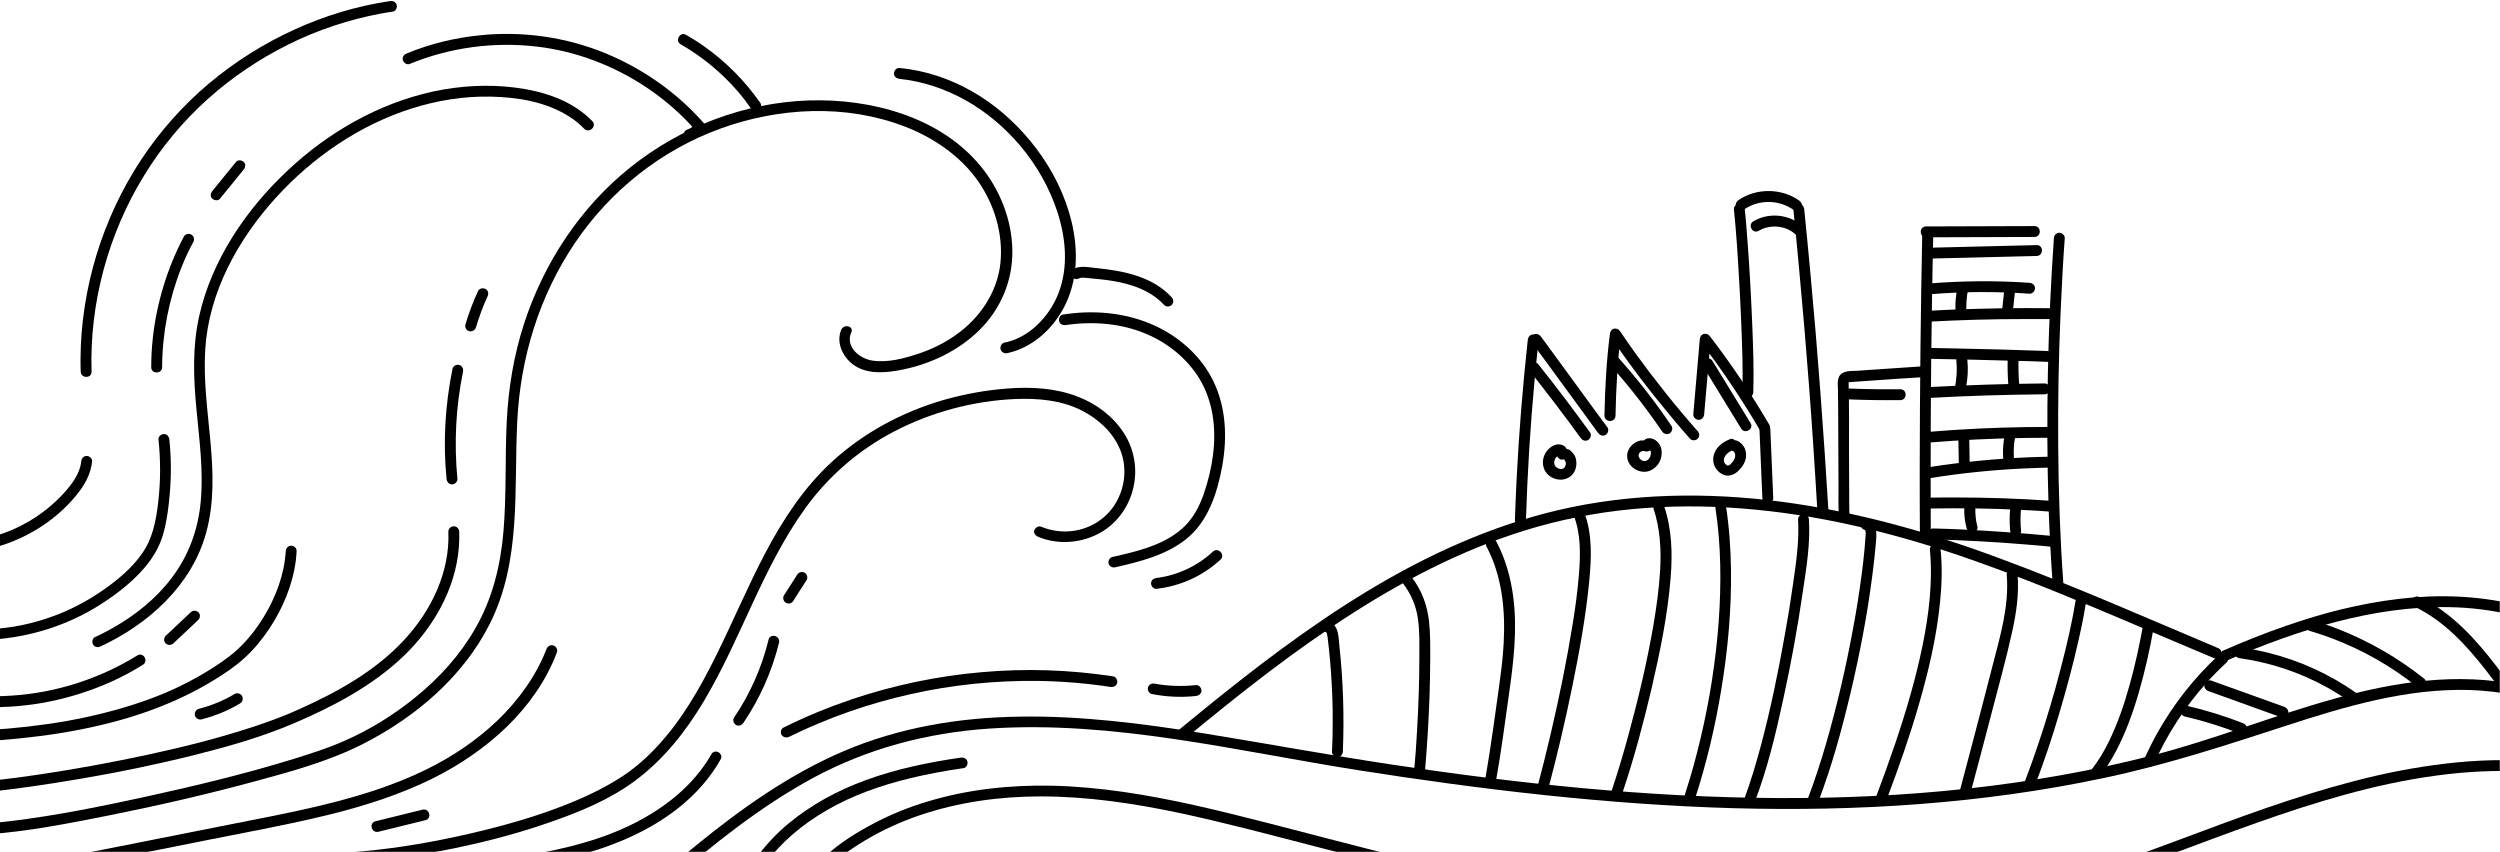 <?xml version="1.0" encoding="UTF-8"?>
<svg width="1379px" height="470px" viewBox="0 0 1379 470" version="1.1" xmlns="http://www.w3.org/2000/svg" xmlns:xlink="http://www.w3.org/1999/xlink">
    <title>illustration / assures</title>
    <defs>
        <rect id="path-1" x="0" y="0" width="1380" height="475"></rect>
    </defs>
    <g id="Desktop" stroke="none" stroke-width="1" fill="none" fill-rule="evenodd">
        <g id="01_ECAB_SiteWeb_20_accueil" transform="translate(-30, -456)">
            <g id="section-1" transform="translate(30, 173)">
                <g id="slideshow" transform="translate(0, 278)">
                    <g id="Group" transform="translate(-1, 0)">
                        <mask id="mask-2" fill="white">
                            <use xlink:href="#path-1"></use>
                        </mask>
                        <g id="Mask"></g>
                        <g id="Illustrations_ECAB_siteWeb_20_201126-05" mask="url(#mask-2)" fill="#000000" fill-rule="nonzero">
                            <g transform="translate(-14.883, 5.301)" id="Path">
                                <path d="M479.9,181.6 C476.8,189 481.1,197.4 487.5,201.5 C495.2,206.4 505.1,205.3 513.6,203.6 C529.4,200.4 544.7,193.1 556.2,181.7 C568,170 574.6,154.3 574.3,137.6 C574,120.9 567.5,104.5 557,91.6 C534.6,64.1 496.2,54 462,55.1 C426.3,56.3 391.5,69.7 363.6,92 C336,114 315.9,144.7 305,178.1 C299.3,195.6 296.3,213.8 295.4,232.2 C294.4,252.4 295.3,272.7 293.6,292.8 C292,311.7 287.5,330.1 277.9,346.6 C269.6,361.1 258.2,373.6 245.3,384.1 C233.2,394 219.6,402.4 205.3,408.6 C196.4,412.5 187.2,415.4 177.9,418.3 C151.6,426.4 124.8,432.9 97.9,438.8 C72.8,444.3 47.4,449.5 21.9,452.6 C17.6,453.1 13.2,453.6 8.8,453.9 C5,454.2 4.9,460.2 8.8,459.9 C31,458.4 53.1,454 74.9,449.7 C102,444.3 129,438.1 155.7,430.9 C176.4,425.3 197.5,419.6 216.6,409.8 C245.1,395.2 271.2,373.1 285.9,344.1 C303.6,309.2 299.3,270 301.2,232.2 C302.9,197 313.3,162.9 333.1,133.6 C352.5,104.9 380.5,82.6 413.1,70.7 C445.4,58.9 482.3,57 514.7,69.4 C530.4,75.4 545.3,85.4 555.1,99.2 C564.4,112.4 569.4,128.8 567.7,145 C565.9,161 556.5,174.9 543.5,184.2 C537.1,188.8 530,192.3 522.5,194.8 C514.7,197.4 505.4,199.9 497.1,198.6 C489.9,197.5 482.1,191 485.4,183.1 C487.2,179.7 481.4,178.1 479.9,181.6 L479.9,181.6 Z"></path>
                                <path d="M342.6,66.5 C331.4,55 315.6,50 300,48 C284.9,46.1 269.5,47 254.7,50.2 C224.6,56.8 196.9,72.7 174.6,93.7 C151.6,115.2 132.6,143.2 125.7,174.3 C122,191 122.6,208.1 124.2,225 C125.8,242.1 128.2,259.2 126.6,276.4 C125.2,291.8 119.9,306.3 110.5,318.6 C101.8,330.1 90.2,339.3 77.7,346.3 C74.6,348 71.5,349.7 68.3,351.1 C66.8,351.8 66.5,353.9 67.2,355.2 C68.1,356.7 69.8,357 71.3,356.3 C97.7,344 121.5,322.7 129.5,293.9 C138.8,260.5 126.9,226.1 129.1,192.3 C131.1,160.7 147.3,131.6 168.2,108.6 C188.4,86.4 214.2,68.7 242.8,59.6 C256.9,55.1 271.7,52.7 286.5,53 C301.3,53.3 317,55.8 329.7,63.9 C332.8,65.8 335.6,68.1 338.1,70.7 C341,73.5 345.3,69.3 342.6,66.5 L342.6,66.5 Z"></path>
                                <path d="M588.5,295.8 C598.9,300.1 610.9,299.5 621,294.5 C630.9,289.7 638.1,280.3 640.8,269.7 C643.6,259 641.7,247.6 635.7,238.4 C629.7,229.2 620.6,222.4 610.4,218.5 C598.1,213.7 584.6,213 571.6,214 C559.6,214.9 547.7,217.1 536.1,220.4 C513.5,227 492.2,238.4 474.9,254.3 C459.4,268.5 447.8,286.2 438.1,304.6 C428.4,323 420.3,342.3 411.1,360.9 C402.2,378.9 392.2,396.6 378.4,411.4 C372.1,418.2 365.1,424.3 357.2,429.2 C349.7,433.9 341.7,437.9 333.6,441.3 C314.7,449.3 294.7,455 274.7,459.6 C255.6,464 236.2,467.4 216.7,469.2 C212.8,469.6 208.9,469.9 205,470.1 C201.2,470.3 201.1,476.3 205,476.1 C223.1,475.2 241.1,472.5 258.9,469.1 C279,465.3 298.9,460.3 318.2,453.6 C334.8,447.9 351.8,441 366,430.5 C381.8,418.8 394.1,403.3 404.1,386.5 C424.7,352 436.5,312.7 460.1,280 C473,262.2 489.7,247.8 509.1,237.7 C529.6,227 552.8,220.8 575.9,219.8 C588.3,219.3 601.3,220.4 612.5,226.1 C621.6,230.7 629.7,238 633.7,247.6 C637.7,257.3 636.6,268.4 631.2,277.4 C625.7,286.5 615.9,292.2 605.3,292.8 C600.1,293.1 595,292.2 590.1,290.2 C588.6,289.6 586.8,290.9 586.4,292.3 C585.9,293.8 587,295.1 588.5,295.8 L588.5,295.8 Z"></path>
                                <path d="M631.1,312.6 C644.7,309.5 658.8,306 670,297.2 C682.3,287.5 687.4,271.5 690.1,256.6 C692.9,240.8 692.2,224.2 685,209.6 C678.8,197 667.9,186.9 655.5,180.6 C641.1,173.3 624.6,170.9 608.6,172.4 C606.5,172.6 604.4,172.9 602.2,173.2 C600.6,173.4 599.7,175.5 600.1,176.9 C600.6,178.6 602.2,179.2 603.8,179 C618.7,176.8 634.5,178 648.4,184 C660.2,189 670.8,197.6 677.5,208.6 C685.1,221.2 686.8,236.1 685,250.5 C684.1,257.8 682.3,265.1 679.9,272.1 C677.6,278.7 674.3,285.1 669.3,290 C660,299.1 646.8,302.9 634.4,305.8 C632.8,306.2 631.1,306.6 629.5,306.9 C627.9,307.3 627,309.1 627.4,310.6 C627.9,312.2 629.5,313 631.1,312.6 L631.1,312.6 Z"></path>
                                <path d="M571.5,194.5 C585.3,191.5 596.5,181.3 602.9,169 C610.4,154.5 610.7,137.7 607,122.1 C603.5,107.5 596.5,93.5 587.4,81.5 C578.8,70.2 568.4,60.3 556.4,52.7 C544.7,45.3 531.4,40 517.6,37.9 C515.8,37.6 513.9,37.4 512,37.2 C510.4,37 509,38.7 509,40.2 C509,42 510.4,43 512,43.2 C524.8,44.5 537.5,48.8 548.7,55.1 C560.2,61.6 570.4,70.3 578.9,80.4 C587.7,90.9 594.8,103.3 599.1,116.5 C603.8,130.9 605.3,146.9 599.8,161.3 C595.4,172.7 586.2,183.2 574.6,187.4 C573.1,187.9 571.5,188.4 569.9,188.7 C568.3,189 567.4,190.9 567.8,192.4 C568.3,194 569.9,194.8 571.5,194.5 L571.5,194.5 Z"></path>
                                <path d="M396.8,76.8 C400,75.8 402.6,73.8 404.5,71.1 C405.3,70 404.9,68.4 404,67.5 C389.2,50.7 370.5,37.6 349.9,29.1 C328,20.1 303.9,16.7 280.3,19.2 C266.5,20.6 253,23.9 240.2,29.2 C238.7,29.8 237.6,31.2 238.1,32.9 C238.5,34.3 240.3,35.6 241.8,35 C263.9,25.9 288.2,22.6 312,25.4 C333.6,27.9 354.5,35.9 372.6,48 C382.6,54.7 391.8,62.7 399.7,71.8 C399.5,70.6 399.4,69.4 399.2,68.2 C398.2,69.6 396.7,70.6 395.1,71.1 C391.5,72.2 393.1,78 396.8,76.8 L396.8,76.8 Z"></path>
                                <path d="M5,437 C23.8,435.1 42.6,432.3 61.3,429.1 C82.3,425.5 103.1,421.2 123.8,416 C142.1,411.4 160.3,406.2 177.7,398.8 C199.5,389.5 221.1,378.2 238.4,361.7 C254.9,345.9 267.2,324.6 269,301.5 C269.2,298.7 269.3,295.8 269.2,293 C269.1,291.4 267.9,290 266.2,290 C264.6,290 263.1,291.4 263.2,293 C264.1,315.3 253.8,336.5 238.9,352.6 C223,369.8 202.1,381.4 180.9,390.9 C176.5,392.9 173.1,394.3 168.6,396 C164.5,397.6 160.4,399 156.2,400.4 C147.1,403.4 137.8,406.1 128.5,408.6 C108.3,413.9 87.8,418.2 67.2,422 C48.4,425.4 29.7,428.3 10.9,430.4 C9,430.6 7.1,430.8 5.2,431 C3.6,431.2 2.2,432.3 2.2,434 C2,435.5 3.4,437.2 5,437 L5,437 Z"></path>
                                <path d="M16.1,352.1 C36.4,350.1 56.2,343.2 73.2,331.9 C81.7,326.3 90,319.7 96.5,311.8 C99.9,307.6 102.7,303.1 104.6,298.1 C106.6,293 107.6,287.5 108.4,282.1 C110.3,268.8 110.7,255.4 109.3,242.1 C109.1,240.5 108,239.1 106.3,239.1 C104.8,239.1 103.1,240.5 103.3,242.1 C104.5,253.5 104.5,264.9 103.2,276.3 C102.6,281.6 101.8,286.9 100.3,292.1 C98.9,296.9 96.9,301.4 93.9,305.5 C88.4,313.3 80.6,319.7 72.9,325.1 C65,330.6 56.5,335.2 47.6,338.7 C37.5,342.6 26.9,345.3 16.1,346.3 C14.5,346.5 13.1,347.6 13.1,349.3 C13.1,350.5 14.4,352.2 16.1,352.1 L16.1,352.1 Z"></path>
                                <path d="M408.3,415.7 C398.2,433.5 381.4,446.3 363.1,455.1 C341.9,465.3 318.5,469.7 295.4,473.5 C281.3,475.9 267.1,478 253.1,481.1 C251.5,481.4 250.6,483.3 251,484.8 C251.4,486.4 253.1,487.2 254.7,486.9 C280,481.3 306,478.8 331.1,472.5 C352.3,467.2 373.1,458.9 390.3,445.2 C399.5,437.9 407.5,429 413.3,418.7 C415.4,415.4 410.2,412.4 408.3,415.7 L408.3,415.7 Z"></path>
                                <path d="M670.8,406.2 C700.2,381.9 730.2,358.2 762.4,337.7 C794,317.5 827.9,300.4 864.1,290.2 C903,279.2 943.8,276.9 983.9,280.8 C1025,284.7 1065.3,295 1104.1,308.7 C1144.4,322.9 1183.5,340.2 1222.8,356.7 C1227.8,358.8 1232.8,360.9 1237.8,363 C1241.4,364.5 1242.9,358.7 1239.4,357.2 C1199.3,340.3 1159.5,322.7 1118.7,307.6 C1079.7,293.1 1039.5,281.8 998.1,276.4 C957.3,271.1 915.5,271.7 875.3,281.1 C838.3,289.8 803.4,305.7 770.9,325.3 C737.9,345.2 707.3,368.7 677.5,393 C673.8,396 670.2,399 666.5,402 C663.6,404.5 667.8,408.7 670.8,406.2 L670.8,406.2 Z"></path>
                                <path d="M746.9,348.2 C747.6,348.5 747.5,348.4 747.8,349.2 C747.7,349 747.9,349.7 747.9,349.8 C748,350.2 748.1,350.7 748.2,351.2 C748.3,351.7 748.4,353.1 748.5,354 C748.6,355.1 748.8,356.3 748.9,357.4 C749.4,362 749.8,366.5 750.1,371.1 C750.7,380.3 751.1,389.5 751,398.6 C751,403.9 750.9,409.1 750.6,414.3 C750.5,415.9 752,417.3 753.6,417.3 C755.3,417.3 756.5,415.9 756.6,414.3 C757.4,394.9 756.8,375.4 754.7,356.1 C754.2,351.8 754.5,345.2 749.8,343 C748.3,342.3 746.6,342.6 745.7,344.1 C745.1,345.4 745.5,347.5 746.9,348.2 L746.9,348.2 Z"></path>
                                <path d="M789.7,321.4 C794.1,327.1 797,333.8 798,340.9 C799,347.7 798.8,354.9 798.8,361.8 C798.8,375.6 798.3,389.4 797.5,403.2 C797.1,410.5 796.6,417.8 795.9,425 C795.8,426.6 797.4,428 798.9,428 C800.6,428 801.8,426.6 801.9,425 C803.1,411.4 803.9,397.8 804.4,384.1 C804.6,377.1 804.8,370.1 804.8,363.2 C804.8,356.2 804.9,349.1 804.1,342.1 C803.1,333.5 800.1,325.3 794.8,318.4 C793.8,317.1 792.2,316.4 790.7,317.3 C789.5,318.1 788.7,320.2 789.7,321.4 L789.7,321.4 Z"></path>
                                <path d="M835.9,301.3 C844.5,317.6 846.3,336.4 845.3,354.6 C844.9,362.7 843.8,370.8 842.7,378.9 C841.6,386.5 840.6,394.1 839.5,401.7 C838.2,410.9 836.8,420.1 835.2,429.2 C834.9,430.8 835.6,432.4 837.3,432.9 C838.8,433.3 840.7,432.4 841,430.8 C843.9,414.7 846,398.4 848.3,382.2 C850.8,364.5 852.9,346.8 850.6,329 C849.2,318.3 846.3,307.9 841.2,298.3 C840.4,296.9 838.4,296.4 837.1,297.2 C835.5,298.1 835.1,299.9 835.9,301.3 L835.9,301.3 Z"></path>
                                <path d="M883.8,283.6 C888,294.2 887.7,305.7 886.8,316.9 C886,326.1 884.9,334.7 883.4,343.7 C880.2,363.7 876.1,383.7 871.5,403.4 C869.2,413.4 866.7,423.3 864.1,433.2 C863.1,436.901 868.9,438.5 869.9,434.8 C874.9,416.1 879.3,397.2 883.2,378.2 C887.1,359.1 890.6,339.8 892.5,320.4 C893.7,307.6 894.4,294.2 889.6,282 C889,280.5 887.6,279.4 885.9,279.9 C884.5,280.3 883.2,282.1 883.8,283.6 L883.8,283.6 Z"></path>
                                <path d="M928,280.3 C931.6,291.3 932.3,302.9 931.6,314.4 C931,324.8 929.6,334.4 927.9,344.6 C924.4,364.8 919.7,384.7 914.3,404.5 C911.5,414.8 908.5,425 905.1,435.2 C904.6,436.7 905.7,438.5 907.2,438.9 C908.8,439.4 910.4,438.3 910.9,436.8 C917.3,417.8 922.4,398.5 927,379 C931.6,359.1 935.8,338.8 937.4,318.4 C938.5,305.1 938.1,291.5 933.8,278.8 C933.3,277.3 931.7,276.3 930.1,276.7 C928.6,277.1 927.5,278.8 928,280.3 L928,280.3 Z"></path>
                                <path d="M962.1,279.8 C965.3,300.6 965.4,321.9 963.9,342.8 C962.3,364.2 959,385.4 954.1,406.2 C951.6,416.9 948.7,427.5 945.3,437.9 C944.8,439.4 945.9,441.2 947.4,441.6 C949,442 950.6,441.1 951.1,439.5 C957.4,420 962.1,399.9 965.4,379.7 C969,358 971,335.9 970.7,313.8 C970.5,301.8 969.7,289.9 967.8,278.1 C967.6,276.5 965.5,275.6 964.1,276 C962.5,276.6 961.9,278.2 962.1,279.8 L962.1,279.8 Z"></path>
                                <path d="M1007.7,286.3 C1008.4,298.3 1006.6,310.2 1004.9,322 C1003.6,331.3 1002.1,340.6 1000.4,349.8 C996.8,370.2 992.6,390.6 987.3,410.6 C984.6,420.6 981.7,430.5 978.1,440.2 C977.5,441.7 978.7,443.5 980.2,443.9 C981.9,444.4 983.3,443.3 983.9,441.8 C990.8,423.6 995.4,404.5 999.5,385.5 C1003.8,365.9 1007.4,346.1 1010.3,326.2 C1012.3,313 1014.5,299.6 1013.7,286.3 C1013.6,284.7 1012.4,283.3 1010.7,283.3 C1009.2,283.3 1007.6,284.6 1007.7,286.3 L1007.7,286.3 Z"></path>
                                <path d="M1045.3,292.2 C1045,292.2 1044.9,292 1044.6,291.9 C1045,292 1044.5,292.2 1044.6,291.9 C1044.6,292 1044.7,292.1 1044.7,292.1 C1044.6,291.8 1044.6,291.8 1044.7,292.2 C1044.8,292.4 1044.8,292.6 1044.9,292.8 C1045.1,293.7 1044.9,292.5 1045,293.1 C1045,293.4 1045,293.6 1045,293.9 C1045,294.5 1045,295.1 1044.9,295.7 C1044.7,297.9 1044.6,300 1044.4,302.2 C1044,306.9 1043.4,311.7 1042.8,316.4 C1041.5,326.3 1039.9,336.6 1038,346.6 C1034.1,367.8 1029.2,388.9 1023.2,409.7 C1020.2,420 1016.9,430.2 1013.1,440.2 C1012.5,441.7 1013.7,443.5 1015.2,443.9 C1016.9,444.4 1018.3,443.3 1018.9,441.8 C1026.3,422.4 1031.8,402.3 1036.6,382.1 C1041.7,360.6 1045.9,338.8 1048.7,316.8 C1049.4,311.4 1050,306 1050.5,300.6 C1050.9,295.5 1052.3,287.1 1045.3,286.3 C1043.7,286.1 1042.3,287.8 1042.3,289.3 C1042.3,291 1043.7,292 1045.3,292.2 L1045.3,292.2 Z"></path>
                                <path d="M1080.4,302.8 C1082.1,320.5 1079.9,338.3 1076.4,355.6 C1072.6,374.2 1067.2,392.4 1061.1,410.4 C1057.9,419.7 1054.6,429 1051.1,438.2 C1050.5,439.7 1051.7,441.5 1053.2,441.9 C1054.9,442.4 1056.3,441.3 1056.9,439.8 C1063.3,422.8 1069.4,405.6 1074.4,388.1 C1079.7,369.8 1084.1,351.1 1086,332 C1087,322.3 1087.3,312.4 1086.3,302.7 C1086.1,301.1 1085,299.7 1083.3,299.7 C1081.9,299.8 1080.3,301.1 1080.4,302.8 L1080.4,302.8 Z"></path>
                                <path d="M1122.8,317 C1124.2,334.1 1119.1,350.9 1114.9,367.2 C1111.1,382.1 1107.2,396.9 1103.3,411.8 C1101.2,419.6 1099.2,427.4 1097.1,435.2 C1096.1,438.901 1101.9,440.5 1102.9,436.8 C1106.8,422.3 1110.6,407.7 1114.4,393.2 C1118.3,378.1 1122.6,362.9 1125.9,347.7 C1128.1,337.7 1129.6,327.3 1128.8,317 C1128.7,315.4 1127.5,314 1125.8,314 C1124.2,314 1122.6,315.4 1122.8,317 L1122.8,317 Z"></path>
                                <path d="M1161.1,329.2 C1159,342.4 1156,355.4 1152.6,368.3 C1149,382.3 1144.9,396.1 1140.3,409.8 C1138,416.6 1135.6,423.4 1133,430.2 C1132.4,431.7 1133.6,433.5 1135.1,433.9 C1136.8,434.4 1138.2,433.3 1138.8,431.8 C1143.6,419.3 1147.8,406.6 1151.6,393.8 C1155.7,380 1159.5,366 1162.6,352 C1164.2,345 1165.6,337.9 1166.7,330.8 C1167,329.2 1166.3,327.6 1164.6,327.1 C1163.4,326.7 1161.4,327.6 1161.1,329.2 L1161.1,329.2 Z"></path>
                                <path d="M1198.1,344.2 C1196,355.4 1193.7,366.5 1190.6,377.4 C1187.6,388.3 1183.9,399.1 1178.9,409.2 C1176.4,414.3 1173.2,419.6 1169.9,423.8 C1168.9,425.1 1168.7,426.8 1169.9,428 C1170.9,429 1173.1,429.3 1174.1,428 C1181.1,419.1 1186,408.9 1190.1,398.4 C1194.3,387.4 1197.4,376 1200.1,364.5 C1201.5,358.3 1202.8,352 1203.9,345.7 C1204.2,344.1 1203.5,342.5 1201.8,342 C1200.3,341.7 1198.4,342.6 1198.1,344.2 L1198.1,344.2 Z"></path>
                                <path d="M384.6,486.7 C409.5,465.3 435.3,444.6 464.2,428.9 C494.3,412.6 527.3,403.9 561.4,401.6 C629.8,397 697.7,413.9 764.8,424.5 C833.4,435.3 902.5,443.5 972,445.5 C1040.3,447.4 1109.1,443.1 1176.1,428.9 C1210.4,421.7 1243.4,410.9 1276.6,400.1 C1309.4,389.4 1343.3,379.3 1378.1,380.3 C1386.9,380.6 1395.5,381.6 1404.1,383.4 C1407.9,384.2 1409.5,378.4 1405.7,377.6 C1336.4,363.2 1269.3,399.3 1203.9,416.2 C1136,433.7 1065.8,440.3 995.7,439.9 C924.6,439.5 853.6,432 783.4,421.4 C748.8,416.2 714.4,409.8 679.8,404.2 C646.1,398.8 612.1,394.4 577.9,395 C544.8,395.5 511.7,401 481.1,414.1 C451.2,426.9 424.5,445.9 399.5,466.3 C393,471.6 386.6,477 380.3,482.4 C377.4,485 381.7,489.2 384.6,486.7 L384.6,486.7 Z"></path>
                                <path d="M1245,363.7 C1264.4,355.3 1284.4,347.9 1304.9,342.6 C1325.1,337.4 1345.9,334.2 1366.9,334.6 C1378.5,334.8 1390.1,336.2 1401.4,338.9 C1403,339.3 1404.6,338.4 1405.1,336.8 C1405.5,335.3 1404.6,333.5 1403,333.1 C1382.2,328.2 1360.7,327.5 1339.5,330 C1317.9,332.5 1296.8,337.9 1276.3,345.1 C1264.7,349.1 1253.3,353.7 1242.1,358.6 C1240.6,359.2 1240.3,361.4 1241,362.7 C1241.8,364.2 1243.5,364.4 1245,363.7 L1245,363.7 Z"></path>
                                <path d="M467.3,485.2 C473.5,475.9 483.3,469.2 492.7,463.5 C502.3,457.7 512.6,453 523.2,449.4 C544.7,442.1 567.4,439 590,439 C615.7,439 641.2,442.8 666.3,448.1 C692.1,453.6 717.7,460.5 743.3,467.1 C769.3,473.8 795.3,480.5 821.4,487.2 C824.7,488.1 828,488.9 831.3,489.8 C835.001,490.8 836.6,485 832.9,484 C806.3,477.2 779.7,470.3 753.1,463.5 C727,456.8 700.9,449.7 674.6,443.8 C648.9,438.1 622.7,433.7 596.3,433.1 C573.2,432.6 549.7,435.1 527.6,441.8 C516.5,445.1 505.8,449.5 495.6,455.1 C485.6,460.5 475.5,467.1 467.7,475.4 C465.7,477.5 463.9,479.8 462.2,482.3 C459.9,485.4 465.1,488.4 467.3,485.2 L467.3,485.2 Z"></path>
                                <path d="M1164,488.3 C1180.3,483.1 1196.4,477.3 1212.5,471.3 C1228.6,465.3 1244.7,459.2 1260.9,453.5 C1276.9,447.8 1293.1,442.5 1309.5,438 C1325.8,433.5 1342.3,429.9 1359.1,427.6 C1375.7,425.3 1392.6,424.4 1409.3,425.3 C1411.4,425.4 1413.5,425.6 1415.5,425.7 C1417.1,425.8 1418.5,424.2 1418.5,422.7 C1418.5,421 1417.1,419.8 1415.5,419.7 C1398.6,418.4 1381.7,418.9 1364.9,420.9 C1347.9,422.9 1331.1,426.2 1314.6,430.5 C1298.1,434.8 1281.8,439.9 1265.6,445.5 C1249.3,451.2 1233.1,457.2 1216.9,463.3 C1200.8,469.3 1184.6,475.2 1168.3,480.6 C1166.3,481.3 1164.3,481.9 1162.3,482.6 C1160.8,483.1 1159.8,484.7 1160.2,486.3 C1160.8,487.7 1162.5,488.8 1164,488.3 L1164,488.3 Z"></path>
                                <path d="M425.9,398.5 C435,385.1 441.7,370 445.6,354.2 C446.5,350.4 440.7,348.8 439.8,352.6 C436.1,367.9 429.6,382.5 420.8,395.5 C419.9,396.8 420.5,398.8 421.9,399.6 C423.2,400.4 425,399.8 425.9,398.5 L425.9,398.5 Z"></path>
                                <path d="M453.5,331.1 C455.9,327.3 458.3,323.5 460.8,319.7 C461.6,318.4 461.1,316.3 459.7,315.6 C458.2,314.8 456.5,315.3 455.6,316.7 C453.2,320.5 450.8,324.3 448.3,328.1 C447.5,329.4 448,331.5 449.4,332.2 C450.9,333 452.6,332.6 453.5,331.1 L453.5,331.1 Z"></path>
                                <path d="M268.2,263.9 C266.3,244.1 267.3,224.1 271.3,204.7 C271.6,203.1 270.8,201.5 269.2,201 C267.7,200.6 265.8,201.5 265.5,203.1 C261.4,223.1 260.2,243.6 262.2,263.9 C262.4,265.5 263.5,266.9 265.2,266.9 C266.7,266.9 268.3,265.5 268.2,263.9 L268.2,263.9 Z"></path>
                                <path d="M278.4,180.3 C280.2,174.4 282.3,168.6 284.8,163.2 C285.5,161.8 285.3,159.9 283.7,159.1 C282.4,158.4 280.3,158.7 279.6,160.2 C276.8,166.2 274.5,172.4 272.6,178.7 C272.2,180.2 273.1,182 274.7,182.4 C276.3,182.7 277.9,181.9 278.4,180.3 L278.4,180.3 Z"></path>
                                <path d="M105.3,202.3 C105.4,183.5 109,164.9 115.9,147.4 C117.8,142.5 120,137.8 122.5,133.2 C123.3,131.8 122.9,129.9 121.4,129.1 C120,128.3 118.1,128.7 117.3,130.2 C108.2,147.5 102.4,166.4 100.2,185.9 C99.6,191.4 99.3,196.8 99.3,202.3 C99.3,206.1 105.3,206.1 105.3,202.3 L105.3,202.3 Z"></path>
                                <path d="M137.2,109.3 C141.6,103.9 146,98.6 150.3,93.2 C151.3,92 151.6,90.1 150.3,89 C149.2,88 147.1,87.7 146.1,89 C141.7,94.4 137.3,99.7 133,105.1 C132,106.3 131.7,108.2 133,109.3 C134.1,110.3 136.2,110.6 137.2,109.3 L137.2,109.3 Z"></path>
                                <path d="M437.9,476.4 C446.8,464.1 458.7,454.3 471.8,446.7 C486.2,438.3 502.1,432.8 518.2,428.9 C527.8,426.6 537.6,424.8 547.4,423.4 C549,423.2 549.9,421.1 549.5,419.7 C549,418 547.4,417.4 545.8,417.6 C528.1,420.2 510.4,423.8 493.5,430 C478.1,435.6 463.6,443.4 451,453.8 C444.1,459.5 438,466.1 432.7,473.3 C431.7,474.6 432.5,476.6 433.8,477.4 C435.3,478.3 436.9,477.7 437.9,476.4 L437.9,476.4 Z"></path>
                                <path d="M451.2,406.1 C472.5,395.6 495,387.8 518.1,382.6 C541.2,377.4 564.9,375 588.6,375.3 C601.9,375.5 615.3,376.6 628.4,378.6 C630,378.8 631.6,378.2 632.1,376.5 C632.5,375.1 631.6,373.1 630,372.8 C605.9,369.1 581.4,368.3 557.1,370.5 C533,372.6 509.1,377.6 486.1,385.3 C473.1,389.7 460.4,394.9 448.1,401 C446.6,401.7 446.2,403.8 447,405.1 C448,406.5 449.8,406.8 451.2,406.1 L451.2,406.1 Z"></path>
                                <path d="M651.2,382.5 C659.2,384.1 667.5,384.5 675.6,383.6 C677.2,383.4 678.6,382.3 678.6,380.6 C678.6,379.1 677.2,377.4 675.6,377.6 C668,378.4 660.3,378.2 652.8,376.8 C651.2,376.5 649.6,377.2 649.1,378.9 C648.7,380.3 649.6,382.2 651.2,382.5 L651.2,382.5 Z"></path>
                                <path d="M4,408.8 C19.1,407.9 34.1,406.5 49.1,404.1 C63.9,401.7 78.5,398.4 92.7,393.7 C106.8,389 120.5,383 133.3,375.2 C139.4,371.5 145.4,367.5 150.7,362.7 C155.8,358.1 160.2,352.7 164.1,347 C171.8,335.5 177.4,322.3 179.1,308.5 C179.3,306.9 179.4,305.3 179.5,303.7 C179.6,302.1 178.1,300.7 176.5,300.7 C174.8,300.7 173.6,302.1 173.5,303.7 C172.8,316.4 168,329.2 161.3,340.1 C157.9,345.7 153.9,351 149.2,355.7 C144.5,360.5 139.4,364.1 133.7,367.8 C121.6,375.6 108.6,381.8 95,386.5 C81.2,391.3 67,394.8 52.7,397.4 C38.4,399.9 23.9,401.5 9.5,402.4 C7.7,402.5 5.9,402.6 4.1,402.7 C2.5,402.8 1.1,404 1.1,405.7 C1,407.3 2.3,408.8 4,408.8 L4,408.8 Z"></path>
                                <path d="M67.9,475.5 C89,471.3 110,467.1 131.1,462.9 C151.2,458.9 171.4,455.2 191.4,450.5 C210.8,446 230,440.3 248.2,432.1 C263.7,425.1 278.3,416 291,404.7 C303.3,393.8 313.8,380.5 320.6,365.5 C321.5,363.5 322.4,361.5 323.1,359.4 C323.7,357.9 322.5,356.1 321,355.7 C319.3,355.2 317.9,356.3 317.3,357.8 C311.5,372.7 301.9,385.9 290.4,397 C278.6,408.3 264.9,417.4 250.3,424.5 C232.8,433 214.1,438.8 195.3,443.4 C175.8,448.2 156.1,451.8 136.5,455.7 C115.7,459.8 94.9,464 74,468.1 C71.4,468.6 68.9,469.1 66.3,469.6 C64.7,469.9 63.8,471.8 64.2,473.3 C64.6,475 66.3,475.8 67.9,475.5 L67.9,475.5 Z"></path>
                                <path d="M1239.9,360.9 C1226.3,373.4 1214.7,388.2 1205.7,404.3 C1203.2,408.8 1200.9,413.5 1198.7,418.2 C1198,419.7 1198.3,421.4 1199.8,422.3 C1201.1,423 1203.2,422.7 1203.9,421.2 C1211.3,404.7 1221.2,389.4 1233.3,376 C1236.7,372.2 1240.3,368.6 1244.1,365.1 C1245.3,364 1245.2,362 1244.1,360.9 C1243,359.7 1241.1,359.8 1239.9,360.9 L1239.9,360.9 Z"></path>
                                <path d="M1220.9,394.9 C1231.3,397.3 1241.6,400.5 1251.5,404.4 C1253,405 1254.8,403.7 1255.2,402.3 C1255.7,400.6 1254.6,399.2 1253.1,398.6 C1243.1,394.7 1232.9,391.5 1222.5,389.1 C1220.9,388.7 1219.3,389.6 1218.8,391.2 C1218.4,392.7 1219.4,394.5 1220.9,394.9 L1220.9,394.9 Z"></path>
                                <path d="M1234,380.9 C1247.4,385.7 1260.9,390.6 1274.3,395.4 C1275.8,396 1277.6,394.8 1278,393.3 C1278.5,391.6 1277.4,390.2 1275.9,389.6 C1262.5,384.8 1249,379.9 1235.6,375.1 C1234.1,374.5 1232.3,375.7 1231.9,377.2 C1231.5,378.9 1232.5,380.3 1234,380.9 L1234,380.9 Z"></path>
                                <path d="M1250.9,362.7 C1268.1,365.1 1284.7,370.6 1299.9,379.1 C1304.2,381.5 1308.4,384.2 1312.4,387 C1313.7,387.9 1315.7,387.2 1316.5,385.9 C1317.4,384.4 1316.8,382.7 1315.4,381.8 C1300.9,371.6 1284.4,364.1 1267.2,359.8 C1262.3,358.6 1257.4,357.6 1252.5,356.9 C1250.9,356.7 1249.3,357.3 1248.8,359 C1248.4,360.5 1249.3,362.5 1250.9,362.7 L1250.9,362.7 Z"></path>
                                <path d="M1289.9,347.7 C1306.7,352.6 1322.6,360.1 1337.2,369.8 C1341.2,372.5 1345.1,375.3 1348.9,378.3 C1350.2,379.3 1351.9,379.5 1353.1,378.3 C1354.1,377.3 1354.4,375.1 1353.1,374.1 C1338.8,362.7 1322.9,353.5 1305.9,346.8 C1301.2,344.9 1296.3,343.3 1291.5,341.9 C1287.8,340.8 1286.2,346.6 1289.9,347.7 L1289.9,347.7 Z"></path>
                                <path d="M1347.6,334.3 C1363.9,342 1376.2,355.5 1387.1,369.4 C1390.2,373.4 1393.2,377.4 1396.2,381.5 C1397.2,382.8 1398.8,383.5 1400.3,382.6 C1401.6,381.8 1402.3,379.8 1401.4,378.5 C1390.3,363.5 1379,348.3 1363.9,337.1 C1359.8,334 1355.3,331.3 1350.7,329.1 C1349.2,328.4 1347.5,328.7 1346.6,330.2 C1345.8,331.5 1346.2,333.6 1347.6,334.3 L1347.6,334.3 Z"></path>
                                <path d="M66.4,204.7 C65.8,185.8 68.1,166.8 73,148.6 C77.9,130.4 85.3,112.9 95.2,96.8 C104.8,81 116.7,66.7 130.5,54.3 C143.9,42.3 158.9,32.2 175,24.2 C191.1,16.2 208.3,10.5 225.9,7.2 C228.1,6.8 230.4,6.4 232.6,6.1 C234.2,5.9 235.1,3.8 234.7,2.4 C234.2,0.7 232.6,0.1 231,0.3 C212.7,3 194.9,8.4 178.1,16.1 C161.2,23.8 145.4,33.8 131.2,45.7 C116.8,57.8 104.2,72 93.8,87.7 C83.1,103.9 74.8,121.7 69.1,140.3 C63.5,158.8 60.4,178.2 60.3,197.6 C60.3,200 60.3,202.3 60.4,204.7 C60.5,208.5 66.5,208.6 66.4,204.7 L66.4,204.7 Z"></path>
                                <path d="M60.7,254.2 C60.2,259.2 57.5,263.8 54.5,267.7 C51.4,271.7 47.8,275.3 44.1,278.5 C36.7,284.9 28.1,290 19,293.4 C13.6,295.4 8,296.9 2.3,297.8 C0.7,298.1 -0.2,300.1 0.2,301.5 C0.7,303.2 2.3,303.8 3.9,303.6 C25,300.3 45.4,288.8 58.7,272 C62.8,266.8 66,261 66.7,254.2 C66.9,252.6 65.2,251.2 63.7,251.2 C62,251.2 60.9,252.5 60.7,254.2 L60.7,254.2 Z"></path>
                                <path d="M7.9,389.7 C31.7,390.4 55.5,385.5 77.3,375.7 C83.3,373 89.1,369.9 94.7,366.4 C98,364.4 95,359.2 91.7,361.2 C72.3,373.2 50.2,380.7 27.4,383 C20.9,383.6 14.4,383.9 7.9,383.7 C4,383.6 4.1,389.6 7.9,389.7 L7.9,389.7 Z"></path>
                                <path d="M111.5,354.6 C116.1,350.3 120.7,345.9 125.3,341.6 C126.4,340.5 126.5,338.4 125.3,337.4 C124.1,336.3 122.3,336.3 121.1,337.4 C116.5,341.7 111.9,346.1 107.3,350.4 C106.2,351.5 106.1,353.6 107.3,354.6 C108.5,355.7 110.3,355.7 111.5,354.6 L111.5,354.6 Z"></path>
                                <path d="M127.1,396.5 C134.5,394.6 141.7,391.7 148.3,387.7 C149.7,386.9 150.2,385 149.4,383.6 C148.6,382.2 146.7,381.7 145.3,382.5 C139.1,386.2 132.5,388.9 125.5,390.7 C123.9,391.1 123,392.9 123.4,394.4 C123.9,396 125.6,396.9 127.1,396.5 L127.1,396.5 Z"></path>
                                <path d="M224.6,458.5 C233.3,456.4 241.9,454.2 250.6,452.1 C254.3,451.2 252.8,445.4 249,446.3 C240.3,448.4 231.7,450.6 223,452.7 C219.2,453.7 220.8,459.4 224.6,458.5 L224.6,458.5 Z"></path>
                                <path d="M684.9,304 C676.4,311.9 665.3,317.1 653.8,318.5 C652.2,318.7 650.8,319.7 650.8,321.5 C650.8,323 652.2,324.7 653.8,324.5 C667,323 679.4,317.4 689.2,308.3 C691.9,305.6 687.7,301.3 684.9,304 L684.9,304 Z"></path>
                                <path d="M391.3,24.1 C403.3,31 414.1,39.9 423.1,50.4 C425.6,53.3 427.9,56.4 430.1,59.5 C431,60.8 432.7,61.4 434.2,60.6 C435.5,59.8 436.2,57.8 435.3,56.5 C426.9,44.5 416.6,34 404.6,25.5 C401.3,23.1 397.8,20.9 394.2,18.9 C391,17 388,22.2 391.3,24.1 L391.3,24.1 Z"></path>
                                <path d="M611,153.3 C612.5,152.5 614.6,153 616.2,153.1 C618.6,153.3 621,153.6 623.3,153.8 C628,154.3 632.7,155.1 637.3,156.3 C645.1,158.4 652.5,161.9 658,167.9 C659.1,169.1 661.1,169 662.2,167.9 C663.4,166.7 663.3,164.9 662.2,163.7 C651.6,152.2 635.7,149.1 620.9,147.6 C616.7,147.2 611.8,146 607.9,148.1 C604.6,149.9 607.6,155.1 611,153.3 L611,153.3 Z"></path>
                                <path d="M857.6,286.5 C858.4,260.6 860,234.7 862.4,208.9 C863.1,201.7 863.8,194.4 864.6,187.2 C864.8,185.6 863.1,184.2 861.6,184.2 C859.8,184.2 858.8,185.6 858.6,187.2 C855.8,213 853.7,238.8 852.4,264.8 C852,272.1 851.8,279.3 851.5,286.6 C851.5,290.4 857.5,290.4 857.6,286.5 L857.6,286.5 Z"></path>
                                <path d="M860.7,188.4 C870.7,201.8 880.4,215.4 890.3,228.8 C892.7,232 895,235.3 897.4,238.5 C898.4,239.8 900,240.5 901.5,239.6 C902.8,238.9 903.5,236.8 902.6,235.5 C892.6,222.1 882.9,208.5 873,195.1 C870.6,191.9 868.3,188.6 865.9,185.4 C864.9,184.1 863.3,183.4 861.8,184.3 C860.5,185.1 859.7,187.1 860.7,188.4 L860.7,188.4 Z"></path>
                                <path d="M907,229 C907.3,213.9 908.1,199 910,184 C908.1,184.5 906.3,185 904.4,185.5 C914.8,201.1 926.3,215.9 938.3,230.3 C941.5,234.2 944.8,238 948.1,241.7 C949.2,242.9 951.2,242.8 952.3,241.7 C953.5,240.5 953.4,238.7 952.3,237.5 C940.2,223.8 928.8,209.5 918,194.6 C915.1,190.6 912.3,186.5 909.5,182.4 C908.8,181.3 907.5,180.7 906.1,181 C904.7,181.4 904.1,182.6 903.9,183.9 C902,198.9 901.2,213.8 900.9,228.9 C900.9,232.9 906.9,232.9 907,229 L907,229 Z"></path>
                                <path d="M955.9,228.3 C957.1,214.4 958.3,200.6 959.5,186.7 C957.6,187.2 955.8,187.7 953.9,188.2 C965.8,203.7 976.7,220 986.6,236.9 C988.5,240.2 993.7,237.2 991.8,233.9 C981.9,217 971,200.7 959.1,185.2 C957.3,182.8 953.8,183.6 953.5,186.7 C952.3,200.6 951.1,214.4 949.9,228.3 C949.8,229.9 951.4,231.3 952.9,231.3 C954.6,231.3 955.7,229.9 955.9,228.3 L955.9,228.3 Z"></path>
                                <path d="M986.4,236.4 C986.9,249.1 987.5,261.7 988,274.4 C988.1,276 989.3,277.4 991,277.4 C992.6,277.4 994.1,276 994,274.4 C993.5,261.7 992.9,249.1 992.4,236.4 C992.3,234.8 991.1,233.4 989.4,233.4 C987.9,233.4 986.4,234.8 986.4,236.4 L986.4,236.4 Z"></path>
                                <path d="M1024.4,280.6 C1023.1,259 1021.6,237.4 1020,215.9 C1018.4,194.4 1016.6,172.9 1014.6,151.5 C1013.5,139.4 1012.3,127.2 1011.1,115.1 C1010.9,113.5 1009.8,112.1 1008.1,112.1 C1006.6,112.1 1004.9,113.5 1005.1,115.1 C1007.3,136.6 1009.2,158.2 1011.1,179.7 C1012.9,201.2 1014.6,222.7 1016,244.2 C1016.8,256.4 1017.6,268.5 1018.3,280.7 C1018.4,282.3 1019.6,283.7 1021.3,283.7 C1023,283.6 1024.5,282.3 1024.4,280.6 L1024.4,280.6 Z"></path>
                                <path d="M1008.4,110.4 C998.7,103.4 984.6,103.3 974.8,110.1 C973.5,111 972.9,112.7 973.7,114.2 C974.5,115.5 976.5,116.2 977.8,115.3 C986.1,109.6 997.2,109.7 1005.4,115.6 C1006.7,116.5 1008.7,115.8 1009.5,114.5 C1010.3,113 1009.7,111.4 1008.4,110.4 L1008.4,110.4 Z"></path>
                                <path d="M972.3,115.1 C973.6,127.6 974.4,140.2 975.1,152.8 C976,167.5 976.6,182.3 977,197 C977.1,203.3 977.2,209.7 977,216 C976.9,219.9 982.9,219.9 983,216 C983.4,203.4 982.9,190.8 982.4,178.2 C981.8,163.5 981,148.7 979.9,134 C979.4,127.7 979,121.3 978.3,115 C978.1,113.4 977,112 975.3,112 C973.8,112.1 972.2,113.4 972.3,115.1 L972.3,115.1 Z"></path>
                                <path d="M880,251.8 C880.9,250.5 880.8,248.8 880.1,247.4 C879.5,246.2 878.4,245.3 877.1,245 C874.6,244.3 872.1,245.5 870.3,247.2 C867.5,249.7 866.3,253.8 867.3,257.4 C868.3,261.2 871.7,263.7 875.4,264.2 C879.1,264.7 882.9,263 884.5,259.5 C885.4,257.5 885.7,255.3 885.2,253.1 C884.8,250.9 883.4,249.2 881.7,247.9 C880.4,247 878.3,247.6 877.6,249 C876.8,250.6 877.3,252.1 878.7,253.1 C877.9,252.5 878.6,253.1 878.8,253.3 C878.9,253.4 879,253.5 879,253.6 C878.4,253.1 878.7,253.2 878.9,253.5 C879,253.7 879.1,253.9 879.3,254.1 C879.5,254.5 879.2,253.8 879.2,253.8 C879.3,253.9 879.3,254.2 879.4,254.4 C879.5,254.6 879.5,254.9 879.6,255.1 C879.4,254.3 879.5,254.6 879.6,254.9 C879.6,255 879.6,255.1 879.6,255.2 C879.6,255.4 879.6,255.7 879.6,255.9 C879.6,256.5 879.7,255.1 879.6,255.7 C879.6,255.8 879.5,256 879.5,256.1 C879.4,256.4 879.3,256.6 879.3,256.9 C879.2,257.3 879.7,256.2 879.4,256.7 C879.3,256.8 879.3,257 879.2,257.1 C879,257.4 878.5,257.9 879.2,257.2 C879,257.4 878.8,257.6 878.6,257.8 C878.2,258.2 879.1,257.5 878.8,257.7 C878.7,257.8 878.6,257.8 878.5,257.9 C878.3,258 878,258.1 877.8,258.3 C878.5,257.9 878.2,258.1 878,258.2 C877.9,258.2 877.8,258.3 877.7,258.3 C877.6,258.3 877.4,258.4 877.3,258.4 C876.8,258.5 878,258.3 877.5,258.4 C877.2,258.4 876.9,258.4 876.7,258.4 C876.6,258.4 876.4,258.4 876.3,258.4 C875.7,258.4 877.1,258.5 876.5,258.4 C876.3,258.3 876,258.3 875.8,258.2 C875.7,258.2 875.6,258.1 875.5,258.1 C875.2,258 874.7,257.7 875.5,258.1 C875.1,257.8 874.6,257.6 874.2,257.3 C874.9,257.7 874.5,257.6 874.3,257.4 C874.2,257.3 874.2,257.3 874.1,257.2 C874,257.1 873.9,257 873.8,256.9 C873.4,256.5 874.2,257.5 873.9,257 C873.7,256.8 873.6,256.5 873.5,256.3 C873.3,256 873.4,255.8 873.6,256.5 C873.6,256.4 873.5,256.2 873.4,256.1 C873.3,255.8 873.3,255.6 873.2,255.3 C873.1,254.8 873.2,255.6 873.2,255.6 C873.1,255.5 873.2,255.1 873.2,255 C873.2,254.7 873.3,254.5 873.2,254.2 C873.2,255 873.1,254.7 873.2,254.4 C873.2,254.3 873.2,254.2 873.3,254.1 C873.4,253.8 873.4,253.6 873.5,253.3 C873.6,253.1 873.8,252.7 873.4,253.4 C873.5,253.3 873.5,253.1 873.6,253 C873.7,252.7 873.9,252.4 874.1,252.2 C874.3,251.9 874.6,251.8 874,252.3 C874.1,252.2 874.2,252.1 874.3,251.9 C874.5,251.7 874.8,251.5 875,251.2 C874.6,251.7 874.6,251.5 874.9,251.3 C875,251.2 875.2,251.1 875.3,251 C875.3,251 875.8,250.8 875.8,250.8 C875.4,251 875.3,251 875.6,250.9 C875.7,250.9 875.8,250.8 875.9,250.8 C876.3,250.7 875.2,250.8 875.8,250.8 C876.1,250.8 876.1,250.8 875.6,250.7 C875.9,250.8 875.9,250.8 875.6,250.7 C875.5,250.7 875.5,250.6 875.4,250.6 C875.7,250.8 875.6,250.7 875.1,250.4 C875.3,250.6 875.2,250.5 874.9,250.1 C875,250.3 875,250.3 874.9,250 C874.9,249.9 874.8,249.9 874.8,249.8 C874.9,250.1 874.9,250 874.8,249.4 C874.8,249.7 874.8,249.6 874.9,249 C875.1,248.5 875.2,248.4 875,248.7 C874.1,250 874.7,252.1 876.1,252.8 C877.4,253.7 879,253.2 880,251.8 L880,251.8 Z"></path>
                                <path d="M925.5,243.4 C923.7,242.6 921.7,242.3 919.7,243 C917.9,243.6 916.4,244.7 915.2,246.2 C914.1,247.7 913.3,249.5 913.4,251.4 C913.5,253.5 914.3,255.3 915.7,256.8 C918,259.4 922.2,260.7 925.6,259.5 C929.1,258.2 931.7,255.1 932.3,251.4 C932.7,249.1 932.5,246.7 931.2,244.8 C929.7,242.4 927.1,240.9 924.3,241.6 C922.8,242 921.7,243.8 922.2,245.3 C922.7,246.9 924.3,247.8 925.9,247.4 C926.5,247.2 925.2,247.4 925.8,247.4 C926.2,247.4 925.7,247.5 925.5,247.4 C925.5,247.4 926.2,247.6 925.6,247.4 C925.1,247.2 925.6,247.4 925.7,247.5 C926.1,247.7 925.5,247.4 925.5,247.3 C925.5,247.3 925.9,247.6 925.9,247.7 C926.2,248 925.7,247.7 925.8,247.5 C925.8,247.5 926.1,247.9 926.1,248 C926.1,248.1 926.3,248.5 926.4,248.5 C926.3,248.5 926.2,247.8 926.3,248.3 C926.4,248.6 926.4,248.9 926.5,249.2 C926.6,249.7 926.5,249 926.5,248.9 C926.5,249 926.5,249.3 926.5,249.4 C926.5,249.7 926.5,250 926.5,250.3 C926.5,250.9 926.7,249.6 926.5,250.2 C926.5,250.3 926.5,250.4 926.4,250.5 C926.3,250.8 926.3,251.1 926.2,251.3 C926.2,251.4 926.1,251.6 926.1,251.7 C926,252.1 926.4,251 926.2,251.5 C926,251.8 925.9,252.1 925.7,252.3 C925.6,252.4 925.5,252.5 925.5,252.7 C925.2,253.1 925.6,252.5 925.7,252.5 C925.5,252.6 925.3,253 925.1,253.1 C925,253.2 924.9,253.3 924.8,253.4 C924.5,253.7 925.4,253 924.9,253.3 C924.6,253.5 924.4,253.6 924.1,253.8 C923.8,254 923.7,253.8 924.3,253.7 C924.2,253.7 924.1,253.8 924,253.8 C923.8,253.9 923.4,253.9 923.2,254 C923.8,253.8 923.8,254 923.4,254 C923.3,254 923.1,254 923,254 C922.9,254 922.8,254 922.7,254 C922.6,254 922.5,254 922.4,254 C922.9,254.1 923,254.1 922.8,254.1 C922.6,254 922.3,254 922.1,253.9 C921.9,253.9 921.8,253.8 921.6,253.7 C921.3,253.6 921.4,253.5 921.9,253.8 C921.7,253.6 921.4,253.6 921.2,253.4 C921.1,253.3 921,253.3 920.9,253.2 C920.8,253.1 920.7,253.1 920.6,253 C921,253.3 921.1,253.4 920.9,253.2 C920.7,253 920.5,252.9 920.4,252.7 C920.3,252.6 920.2,252.4 920.1,252.3 C920.1,252.3 920.5,252.9 920.3,252.5 C920.2,252.3 920,252 919.9,251.8 C919.7,251.4 920,252 920,252.1 C920,251.9 919.9,251.7 919.8,251.6 C919.8,251.5 919.7,251.3 919.7,251.2 C919.6,250.7 919.7,251.5 919.7,251.5 C919.8,251.3 919.7,250.9 919.7,250.7 C919.7,250.1 919.5,251.3 919.7,250.9 C919.7,250.8 919.8,250.6 919.8,250.5 C919.8,250.4 919.9,250.2 919.9,250.1 C920,249.9 919.9,250 919.8,250.4 C919.8,250.3 919.9,250.2 919.9,250.1 C920,249.9 920.2,249.7 920.3,249.4 C920,250 920,249.8 920.2,249.5 C920.3,249.4 920.4,249.3 920.5,249.2 C920.6,249.1 920.7,249.1 920.7,249 C921.1,248.6 920.1,249.4 920.7,249 C921,248.8 921.2,248.7 921.5,248.6 C922,248.3 920.9,248.8 921.3,248.7 C921.5,248.7 921.7,248.6 921.8,248.5 C921.9,248.5 922,248.5 922.1,248.4 C922.7,248.3 921.4,248.4 921.9,248.4 C922.1,248.4 922.2,248.4 922.4,248.4 C922.5,248.4 922.5,248.4 922.6,248.4 C922.9,248.4 922.8,248.4 922.3,248.4 C922.5,248.5 923.6,248.9 922.6,248.4 C924,249 925.9,248.9 926.7,247.3 C927.3,246.2 927,244.1 925.5,243.4 L925.5,243.4 Z"></path>
                                <path d="M970.2,241.9 C967,243.2 963.9,245.2 962.2,248.3 C960.4,251.4 960.4,255.3 962.5,258.3 C963.6,259.9 965.1,261 966.9,261.7 C968.8,262.4 970.8,262 972.5,261.1 C974.2,260.2 975.6,258.6 976.8,257.1 C977.8,255.7 978.6,254 978.9,252.3 C979.2,250.1 979,248 977.8,246.1 C976.7,244.3 974.9,242.8 972.8,242.5 C971.3,242.3 969.5,242.9 969.1,244.6 C968.8,246 969.5,248 971.2,248.3 C971.3,248.3 972,248.5 971.9,248.5 C971.9,248.6 971.3,248.2 971.7,248.4 C971.8,248.5 971.9,248.5 972,248.6 C972.4,248.8 971.9,248.6 971.9,248.5 C972,248.6 972.1,248.7 972.2,248.8 C972.3,248.9 972.4,249 972.5,249.1 C972.9,249.5 972.2,248.6 972.5,249.1 C972.6,249.3 972.8,249.7 972.9,249.8 C972.8,249.8 972.7,249.1 972.8,249.6 C972.8,249.7 972.9,249.8 972.9,250 C972.9,250.1 973,250.3 973,250.4 C973.1,250.8 972.9,250.3 973,250.2 C973,250.2 973,251 973,251.1 C973,251.2 972.9,251.7 973,251.3 C973.1,250.9 973,251.3 973,251.5 C972.9,251.8 972.9,252.1 972.8,252.4 C972.8,252.5 972.6,252.9 972.7,252.6 C972.9,252.2 972.7,252.7 972.6,252.8 C972.4,253.1 972.3,253.4 972.1,253.7 C971.9,253.9 971.8,254.2 971.6,254.5 C972.1,254 971.5,254.6 971.3,254.8 C971.1,255 970.9,255.2 970.7,255.5 C970.6,255.6 970.5,255.7 970.4,255.8 C970.3,255.9 969.8,256.4 970.3,255.9 C970.1,256.1 969.8,256.2 969.5,256.4 C969.2,256.6 969.5,256.5 969.6,256.4 C969.6,256.5 969.2,256.5 969.2,256.5 C968.9,256.6 969.1,256.3 969.5,256.5 C969.4,256.5 969.2,256.5 969.1,256.5 C969,256.5 968.8,256.5 968.7,256.5 C968.8,256.4 969.4,256.7 968.9,256.5 C968.8,256.5 968.5,256.3 968.3,256.3 C968.7,256.3 968.8,256.6 968.5,256.4 C968.4,256.3 968.3,256.3 968.2,256.2 C968.2,256.2 967.9,256 967.9,256 C968.1,256 968.4,256.4 968.1,256.1 C967.9,255.9 967.7,255.6 967.4,255.4 C967.5,255.4 967.8,256 967.5,255.6 C967.4,255.5 967.4,255.4 967.3,255.3 C967.2,255.1 967.1,254.8 966.9,254.6 C967,254.7 967.1,255.3 967,254.8 C967,254.7 966.9,254.6 966.9,254.4 C966.9,254.3 966.8,254.2 966.8,254 C966.8,253.9 966.6,253.3 966.8,253.8 C966.9,254.3 966.8,253.5 966.8,253.3 C966.8,252.6 966.7,253.9 966.8,253.1 C966.9,252.8 966.9,252.6 967,252.3 C967,252.2 967.1,252 967.1,251.9 C967.2,251.6 966.8,252.5 967.1,252 C967.3,251.7 967.4,251.4 967.6,251.1 C967.6,251 967.8,250.8 967.8,250.8 C967.8,251 967.4,251.2 967.8,250.8 C968.2,250.3 968.7,249.8 969.2,249.4 C969.4,249.3 969.4,249.1 969.1,249.5 C969.2,249.4 969.4,249.3 969.5,249.2 C969.8,249 970,248.8 970.3,248.7 C970.6,248.5 970.9,248.4 971.2,248.2 C971.4,248.1 972.4,247.7 971.6,248 C972.4,247.7 973,247.4 973.4,246.6 C973.8,246 973.9,245 973.7,244.3 C973.4,242.6 971.7,241.2 970.2,241.9 L970.2,241.9 Z"></path>
                                <path d="M860,204.7 C869.5,216.7 878.8,228.9 887.8,241.3 C888.7,242.6 890.4,243.3 891.9,242.4 C893.2,241.6 893.9,239.6 893,238.3 C883.7,225.5 874.2,212.9 864.3,200.5 C863.3,199.2 861.1,199.4 860.1,200.5 C858.7,201.7 858.9,203.4 860,204.7 L860,204.7 Z"></path>
                                <path d="M904.8,201.9 C914.9,213.2 924.2,225.2 932.7,237.7 C933.6,239 935.3,239.6 936.8,238.8 C938.1,238 938.8,236 937.9,234.7 C929.2,221.7 919.5,209.3 909.1,197.6 C908,196.4 906,196.5 904.9,197.6 C903.6,198.8 903.7,200.6 904.8,201.9 L904.8,201.9 Z"></path>
                                <path d="M955.3,201.8 C962.3,213.2 969.3,224.6 976.3,236.1 C978.3,239.4 983.5,236.4 981.5,233.1 C974.5,221.7 967.5,210.3 960.5,198.8 C958.5,195.5 953.3,198.5 955.3,201.8 L955.3,201.8 Z"></path>
                                <path d="M1010.6,124.7 C1003.2,117.9 991.7,116.6 983,121.8 C979.7,123.8 982.7,129 986,127 C992.3,123.3 1000.9,124 1006.3,129 C1007.5,130.1 1009.4,130.2 1010.5,129 C1011.7,127.8 1011.8,125.7 1010.6,124.7 L1010.6,124.7 Z"></path>
                                <path d="M1154,321 C1152.2,296.4 1151.4,271.7 1151.2,247.1 C1151,222.1 1151.4,197.2 1152.5,172.2 C1153.1,158.5 1153.8,144.8 1154.8,131.1 C1154.9,129.5 1153.3,128.1 1151.8,128.1 C1150.1,128.1 1148.9,129.5 1148.8,131.1 C1147.1,155.7 1146,180.4 1145.5,205.1 C1145,230 1145.1,255 1145.9,280 C1146.4,293.7 1147.1,307.4 1148.1,321.1 C1148.2,322.7 1149.4,324.1 1151.1,324.1 C1152.5,324 1154.1,322.6 1154,321 L1154,321 Z"></path>
                                <path d="M1078.3,130.6 C1098.2,130.5 1118.2,130.5 1138.1,130.4 C1142,130.4 1142,124.4 1138.1,124.4 C1118.2,124.5 1098.2,124.5 1078.3,124.6 C1074.4,124.6 1074.4,130.6 1078.3,130.6 L1078.3,130.6 Z"></path>
                                <path d="M1076.2,127.9 C1075.8,149.5 1075.4,171.2 1075.2,192.9 C1075,214.6 1074.8,236.2 1074.8,257.9 C1074.8,270.1 1074.8,282.2 1074.9,294.4 C1074.9,298.3 1080.9,298.3 1080.9,294.4 C1080.8,272.7 1080.8,251.1 1080.9,229.4 C1081,207.7 1081.2,186.1 1081.6,164.4 C1081.8,152.2 1082,140.1 1082.3,127.9 C1082.2,124 1076.2,124 1076.2,127.9 L1076.2,127.9 Z"></path>
                                <path d="M1036,283 C1035.9,279.1 1035.9,275.1 1035.9,271.2 C1035.9,263.7 1035.8,256.3 1035.8,248.8 C1035.8,236.5 1035.9,224.3 1035.6,212 C1035.6,211.7 1035.6,211.4 1035.6,211.1 C1035.6,211.1 1035.5,210.2 1035.6,210.5 C1035.7,210.1 1035.7,210.1 1035.6,210.3 C1035.5,210.4 1035.4,210.5 1035.2,210.6 C1035.3,210.5 1036.7,210.5 1037.3,210.4 C1041.6,210.1 1045.9,209.8 1050.1,209.5 C1058.7,208.9 1067.2,208.3 1075.8,207.8 C1077.4,207.7 1078.8,206.5 1078.8,204.8 C1078.8,203.3 1077.4,201.7 1075.8,201.8 C1067.9,202.3 1060,202.9 1052.1,203.4 C1048.2,203.7 1044.4,203.9 1040.5,204.2 C1037,204.4 1032.1,203.9 1030.3,207.5 C1029.3,209.5 1029.6,212.2 1029.7,214.4 C1029.7,216.9 1029.7,219.4 1029.8,221.8 C1029.9,237.3 1029.9,252.7 1030,268.2 C1030,273.1 1029.9,278 1030.1,283 C1030.1,286.9 1036.1,286.9 1036,283 L1036,283 Z"></path>
                                <path d="M1035.8,220 C1045.2,220.4 1054.6,220.5 1064.1,220.4 C1068,220.4 1068,214.4 1064.1,214.4 C1054.7,214.5 1045.3,214.4 1035.8,214 C1034.2,213.9 1032.8,215.4 1032.8,217 C1032.8,218.7 1034.2,219.9 1035.8,220 L1035.8,220 Z"></path>
                                <path d="M1081.9,142.3 C1101,141.8 1120.1,141.4 1139.3,140.9 C1143.2,140.8 1143.2,134.8 1139.3,134.9 C1120.2,135.4 1101.1,135.8 1081.9,136.3 C1078,136.4 1078,142.4 1081.9,142.3 L1081.9,142.3 Z"></path>
                                <path d="M1079.4,162.1 C1098,160.5 1116.7,160.4 1135.4,161.7 C1137,161.8 1138.4,160.2 1138.4,158.7 C1138.4,157 1137,155.8 1135.4,155.7 C1116.8,154.4 1098.1,154.6 1079.4,156.1 C1077.8,156.2 1076.4,157.4 1076.4,159.1 C1076.4,160.7 1077.8,162.3 1079.4,162.1 L1079.4,162.1 Z"></path>
                                <path d="M1080.5,177.1 C1097.4,176.2 1114.4,175.7 1131.4,175.7 C1136.2,175.7 1141,175.7 1145.9,175.7 C1149.8,175.7 1149.8,169.7 1145.9,169.7 C1128.9,169.5 1112,169.8 1095,170.4 C1090.2,170.6 1085.4,170.8 1080.5,171.1 C1078.9,171.2 1077.5,172.4 1077.5,174.1 C1077.5,175.6 1078.8,177.2 1080.5,177.1 L1080.5,177.1 Z"></path>
                                <path d="M1095.5,159 C1094.8,162.5 1094.4,166.2 1094.5,169.8 C1094.5,171.4 1095.9,172.9 1097.5,172.8 C1099.1,172.7 1100.5,171.5 1100.5,169.8 C1100.5,167.4 1100.6,165 1100.9,162.7 C1100.9,163 1100.8,163.2 1100.8,163.5 C1100.9,162.5 1101.1,161.6 1101.3,160.6 C1101.5,159.8 1101.4,159 1101,158.3 C1100.6,157.7 1099.9,157.1 1099.2,156.9 C1097.7,156.5 1095.8,157.3 1095.5,159 L1095.5,159 Z"></path>
                                <path d="M1121.4,160.1 C1121,163.8 1120.6,167.5 1120.2,171.2 C1120.1,171.9 1120.6,172.8 1121.1,173.3 C1121.6,173.8 1122.5,174.2 1123.2,174.2 C1125,174.1 1126,172.9 1126.2,171.2 C1126.6,167.5 1127,163.8 1127.4,160.1 C1127.5,159.4 1127,158.5 1126.5,158 C1126,157.5 1125.1,157.1 1124.4,157.1 C1122.6,157.1 1121.6,158.4 1121.4,160.1 L1121.4,160.1 Z"></path>
                                <path d="M1079.4,197.6 C1096.4,197.9 1113.4,198.3 1130.4,198.8 C1135.3,198.9 1140.2,199.1 1145.1,199.3 C1149,199.4 1149,193.4 1145.1,193.3 C1128.1,192.7 1111.1,192.2 1094.1,191.9 C1089.2,191.8 1084.3,191.7 1079.4,191.6 C1075.5,191.6 1075.5,197.6 1079.4,197.6 L1079.4,197.6 Z"></path>
                                <path d="M1080.1,219.2 C1101.3,218 1122.4,217.4 1143.6,217.2 C1147.5,217.2 1147.5,211.2 1143.6,211.2 C1122.4,211.4 1101.2,212.1 1080.1,213.2 C1078.5,213.3 1077.1,214.5 1077.1,216.2 C1077.1,217.8 1078.5,219.3 1080.1,219.2 L1080.1,219.2 Z"></path>
                                <path d="M1095,198.5 C1095.2,200.8 1095.3,203.1 1095.2,205.4 C1095.2,206.5 1095,207.7 1094.9,208.8 C1094.8,209.7 1095,208.2 1094.9,209.1 C1094.9,209.4 1094.8,209.6 1094.8,209.9 C1094.7,210.5 1094.6,211.1 1094.5,211.8 C1094.2,213.3 1094.9,215.1 1096.6,215.5 C1098.1,215.8 1100,215 1100.3,213.4 C1101.3,208.5 1101.6,203.5 1101.1,198.6 C1100.9,197 1099.8,195.5 1098.1,195.6 C1096.6,195.5 1094.9,196.8 1095,198.5 L1095,198.5 Z"></path>
                                <path d="M1123.3,198.1 C1123.2,202.8 1123.3,207.4 1123.7,212.1 C1123.8,213.7 1125,215.2 1126.7,215.1 C1128.2,215 1129.8,213.8 1129.7,212.1 C1129.3,207.4 1129.2,202.8 1129.3,198.1 C1129.3,196.5 1127.9,195 1126.3,195.1 C1124.7,195.2 1123.4,196.4 1123.3,198.1 L1123.3,198.1 Z"></path>
                                <path d="M1080.1,243.8 C1097.1,242.4 1114.1,241.6 1131.1,241.3 C1136,241.2 1140.9,241.2 1145.8,241.2 C1149.7,241.2 1149.7,235.2 1145.8,235.2 C1128.8,235.2 1111.8,235.7 1094.8,236.8 C1089.9,237.1 1085,237.5 1080.1,237.9 C1078.5,238 1077.1,239.2 1077.1,240.9 C1077.1,242.4 1078.5,244 1080.1,243.8 L1080.1,243.8 Z"></path>
                                <path d="M1081.4,263.3 C1098.3,260.6 1115.3,258.9 1132.4,258.1 C1137.2,257.9 1142.1,257.7 1147,257.6 C1150.9,257.5 1150.9,251.5 1147,251.6 C1129.6,251.9 1112.1,253.1 1094.8,255.3 C1089.8,255.9 1084.8,256.6 1079.8,257.4 C1078.2,257.7 1077.3,259.7 1077.7,261.1 C1078.1,262.9 1079.7,263.5 1081.4,263.3 L1081.4,263.3 Z"></path>
                                <path d="M1096.1,240.8 C1096.2,246.2 1096.3,251.6 1096.4,257 C1096.4,258.6 1097.8,260.1 1099.4,260 C1101,259.9 1102.4,258.7 1102.4,257 C1102.3,251.6 1102.2,246.2 1102.1,240.8 C1102.1,239.2 1100.7,237.7 1099.1,237.8 C1097.5,237.9 1096.1,239.1 1096.1,240.8 L1096.1,240.8 Z"></path>
                                <path d="M1121.9,238.9 C1120.6,244.5 1120.4,250.2 1121.2,255.9 C1121.4,257.5 1123.5,258.4 1124.9,258 C1126.6,257.4 1127.2,256 1127,254.3 C1127.1,254.9 1127,253.9 1126.9,253.8 C1126.9,253.5 1126.8,253.2 1126.8,252.9 C1126.7,252.3 1126.7,251.6 1126.7,251 C1126.6,249.8 1126.7,248.6 1126.7,247.3 C1126.7,246.7 1126.8,246 1126.8,245.4 C1126.8,245.1 1126.9,244.8 1126.9,244.5 C1126.9,244.4 1127,243.5 1126.9,244.1 C1127.1,242.8 1127.3,241.6 1127.6,240.4 C1128,238.9 1127.1,237.1 1125.5,236.7 C1124.1,236.5 1122.3,237.3 1121.9,238.9 L1121.9,238.9 Z"></path>
                                <path d="M1079.8,280.2 C1097.1,279.9 1114.5,280.1 1131.8,281 C1136.7,281.2 1141.7,281.5 1146.6,281.9 C1148.2,282 1149.6,280.4 1149.6,278.9 C1149.6,277.2 1148.2,276 1146.6,275.9 C1129.3,274.7 1112,274.1 1094.7,274.1 C1089.8,274.1 1084.8,274.1 1079.9,274.2 C1075.9,274.3 1075.9,280.3 1079.8,280.2 L1079.8,280.2 Z"></path>
                                <path d="M1082.3,297.2 C1099.2,297.7 1116.1,298.6 1133,300 C1137.9,300.4 1142.7,300.8 1147.6,301.3 C1149.2,301.5 1150.6,299.8 1150.6,298.3 C1150.6,296.5 1149.2,295.5 1147.6,295.3 C1130.7,293.7 1113.8,292.5 1096.9,291.7 C1092,291.5 1087.2,291.3 1082.3,291.2 C1078.4,291.1 1078.4,297.1 1082.3,297.2 L1082.3,297.2 Z"></path>
                                <path d="M1099.4,279.6 C1099.2,283.6 1099.7,287.7 1100.8,291.6 C1101.2,293.1 1102.9,294.2 1104.5,293.7 C1106,293.2 1107,291.6 1106.6,290 C1106.4,289.1 1106.1,288.2 1106,287.3 C1105.9,286.8 1105.8,286.4 1105.8,285.9 C1105.8,285.7 1105.6,284.9 1105.8,285.7 C1105.8,285.5 1105.7,285.3 1105.7,285.1 C1105.5,283.3 1105.4,281.4 1105.5,279.6 C1105.6,278 1104.1,276.5 1102.5,276.6 C1100.7,276.7 1099.5,277.9 1099.4,279.6 L1099.4,279.6 Z"></path>
                                <path d="M1124.7,280.3 C1124.3,284.4 1124.3,288.5 1124.7,292.5 C1124.8,293.3 1125,294 1125.6,294.6 C1126.1,295.1 1127,295.5 1127.7,295.5 C1129.2,295.4 1130.9,294.2 1130.7,292.5 C1130.3,288.4 1130.3,284.3 1130.7,280.3 C1130.9,278.7 1129.2,277.2 1127.7,277.3 C1126,277.4 1124.9,278.6 1124.7,280.3 L1124.7,280.3 Z"></path>
                            </g>
                        </g>
                    </g>
                </g>
            </g>
        </g>
    </g>
</svg>